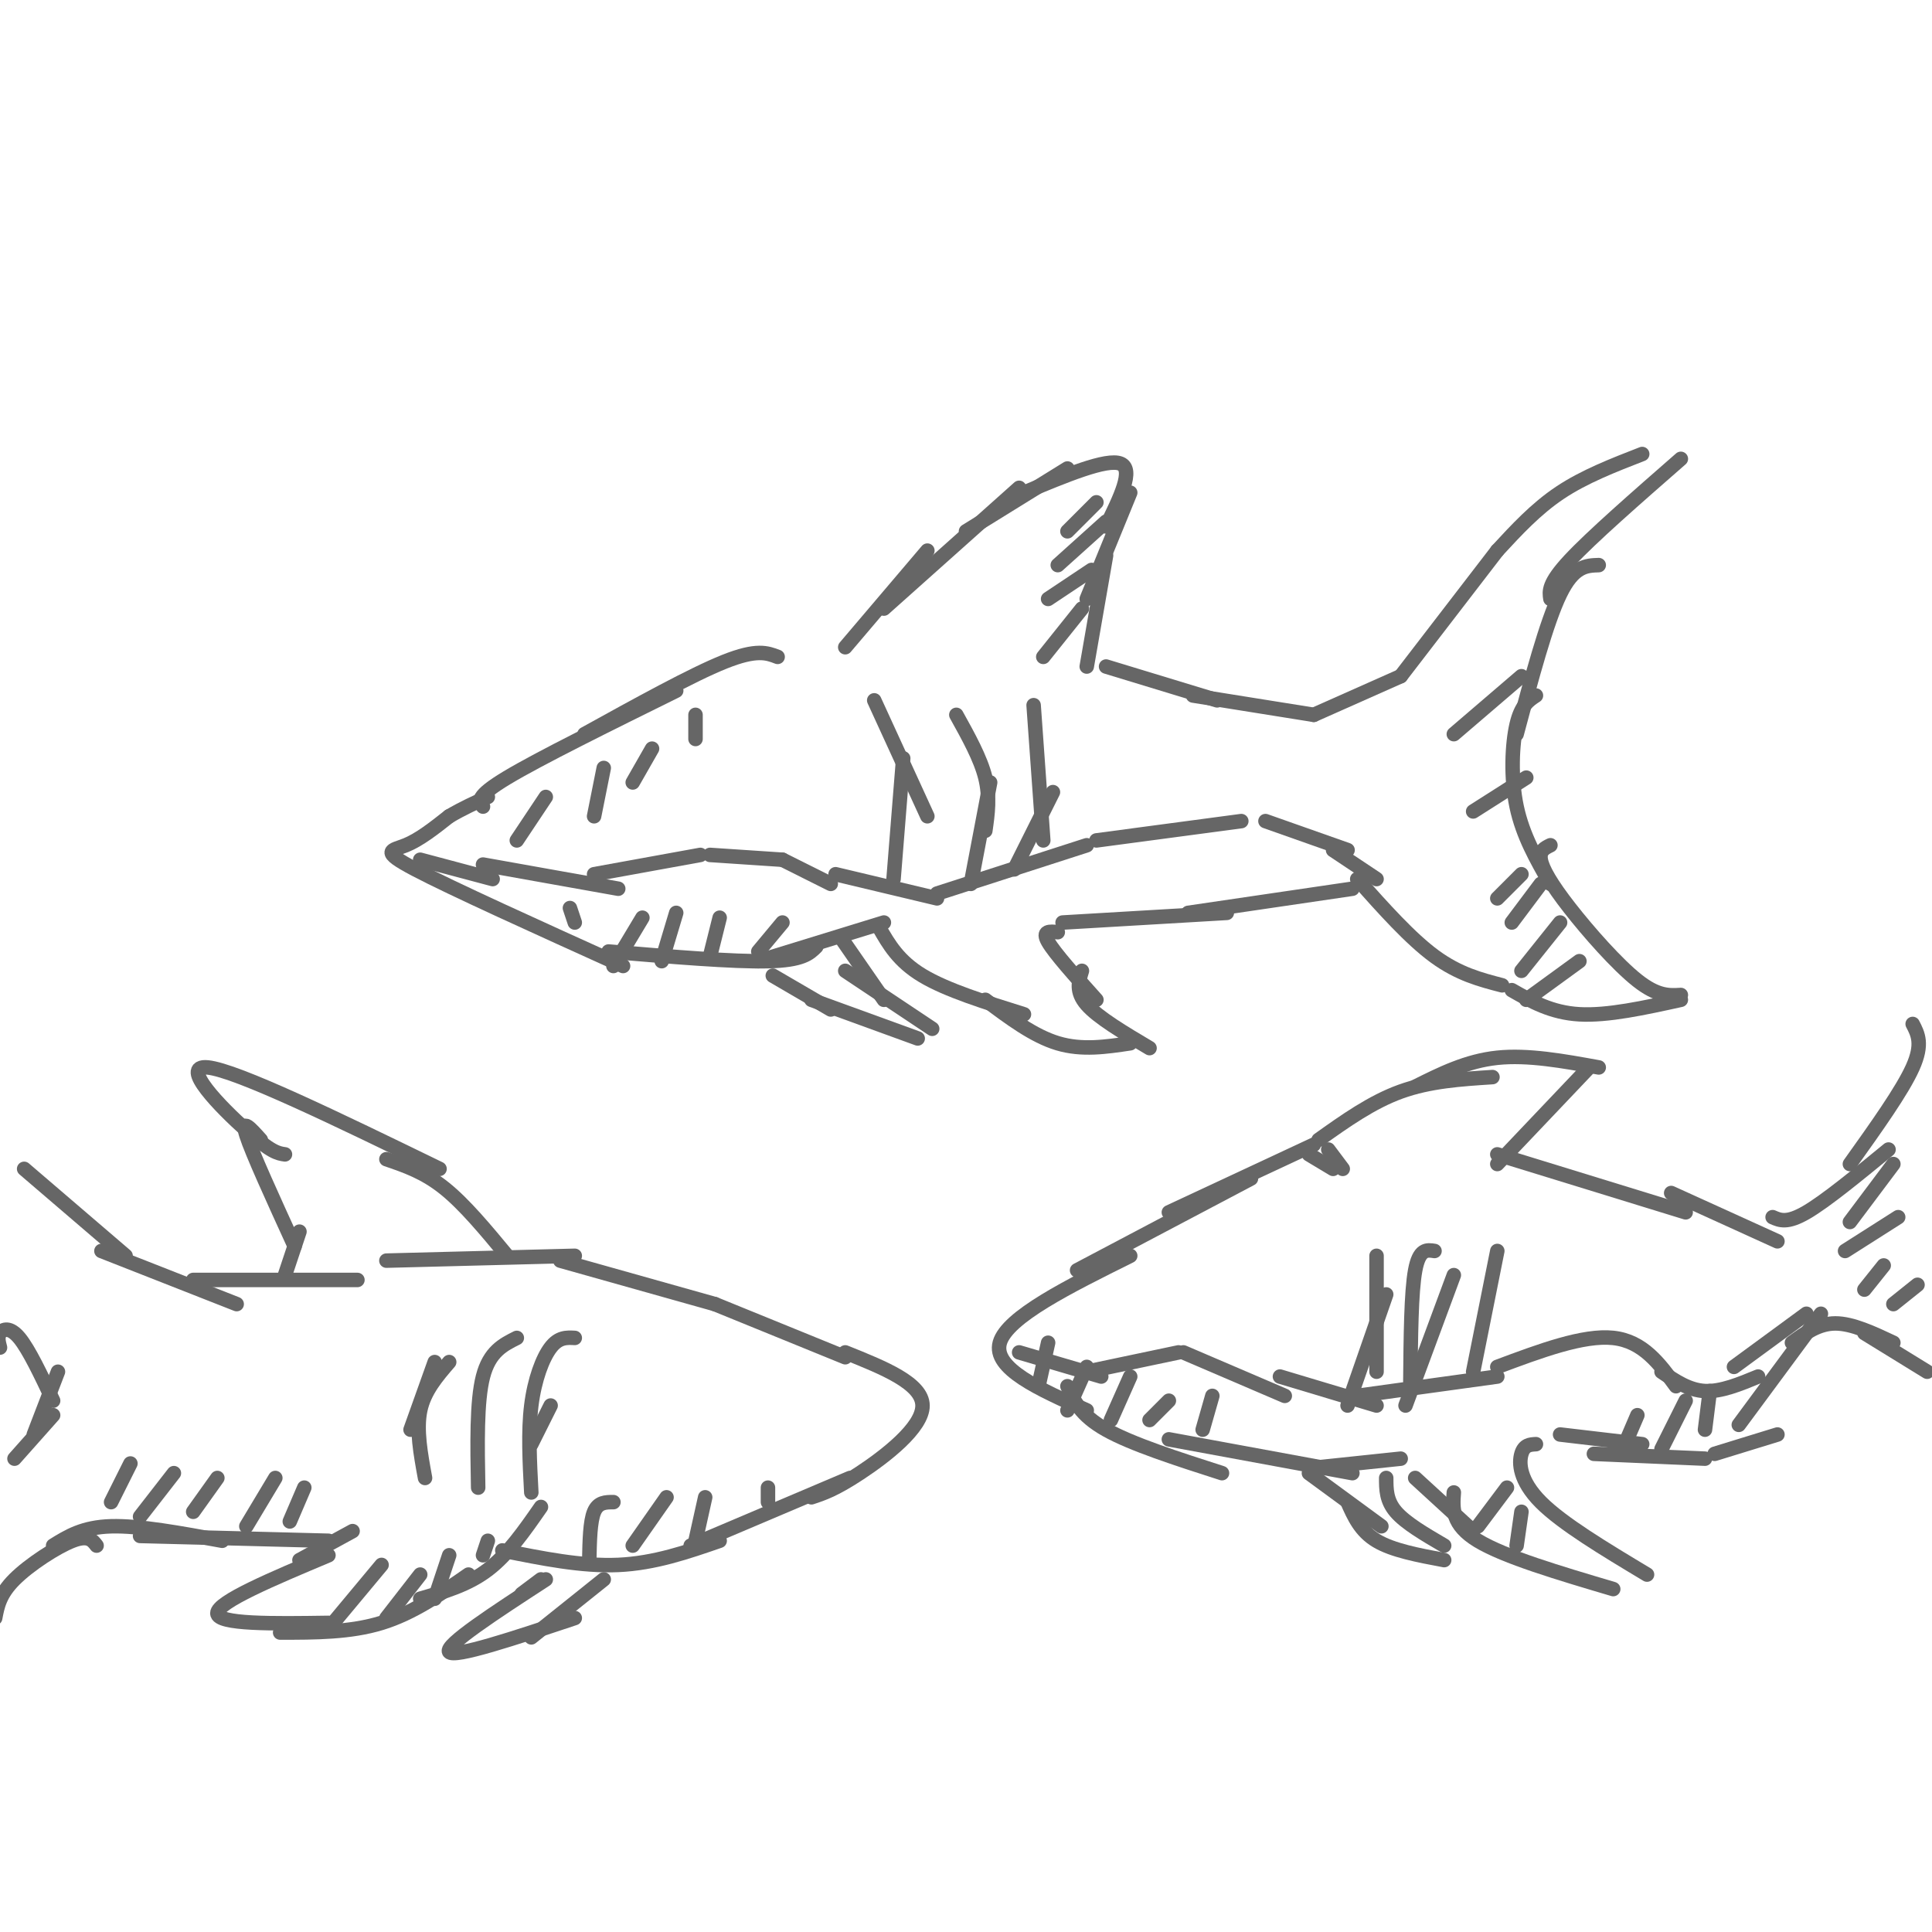 <svg viewBox='0 0 400 400' version='1.1' xmlns='http://www.w3.org/2000/svg' xmlns:xlink='http://www.w3.org/1999/xlink'><g fill='none' stroke='rgb(102,102,102)' stroke-width='3' stroke-linecap='round' stroke-linejoin='round'><path d='M175,134c0.000,0.000 17.000,-20.000 17,-20'/><path d='M183,126c0.000,0.000 28.000,-25.000 28,-25'/><path d='M200,110c0.000,0.000 21.000,-13.000 21,-13'/><path d='M212,102c8.583,-3.583 17.167,-7.167 20,-6c2.833,1.167 -0.083,7.083 -3,13'/><path d='M234,102c0.000,0.000 -9.000,22.000 -9,22'/><path d='M229,115c0.000,0.000 -4.000,23.000 -4,23'/><path d='M229,138c0.000,0.000 23.000,7.000 23,7'/><path d='M247,144c0.000,0.000 25.000,4.000 25,4'/><path d='M272,148c0.000,0.000 18.000,-8.000 18,-8'/><path d='M290,140c0.000,0.000 20.000,-26.000 20,-26'/><path d='M310,114c4.000,-4.333 8.000,-8.667 13,-12c5.000,-3.333 11.000,-5.667 17,-8'/><path d='M348,95c-9.250,8.083 -18.500,16.167 -23,21c-4.500,4.833 -4.250,6.417 -4,8'/><path d='M331,117c-2.583,0.083 -5.167,0.167 -8,6c-2.833,5.833 -5.917,17.417 -9,29'/><path d='M318,144c-1.533,1.000 -3.067,2.000 -4,6c-0.933,4.000 -1.267,11.000 0,17c1.267,6.000 4.133,11.000 7,16'/><path d='M321,175c-1.161,0.565 -2.321,1.131 -2,3c0.321,1.869 2.125,5.042 6,10c3.875,4.958 9.821,11.702 14,15c4.179,3.298 6.589,3.149 9,3'/><path d='M348,207c-7.583,1.667 -15.167,3.333 -21,3c-5.833,-0.333 -9.917,-2.667 -14,-5'/><path d='M311,204c-4.500,-1.167 -9.000,-2.333 -14,-6c-5.000,-3.667 -10.500,-9.833 -16,-16'/><path d='M280,184c0.000,0.000 -34.000,5.000 -34,5'/><path d='M254,189c0.000,0.000 -34.000,2.000 -34,2'/><path d='M219,193c-1.667,-0.167 -3.333,-0.333 -2,2c1.333,2.333 5.667,7.167 10,12'/><path d='M224,201c-0.667,2.167 -1.333,4.333 1,7c2.333,2.667 7.667,5.833 13,9'/><path d='M234,216c-5.000,0.750 -10.000,1.500 -15,0c-5.000,-1.500 -10.000,-5.250 -15,-9'/><path d='M212,210c-8.000,-2.500 -16.000,-5.000 -21,-8c-5.000,-3.000 -7.000,-6.500 -9,-10'/><path d='M183,191c0.000,0.000 -26.000,8.000 -26,8'/><path d='M169,196c-1.417,1.417 -2.833,2.833 -10,3c-7.167,0.167 -20.083,-0.917 -33,-2'/><path d='M129,200c-17.733,-8.022 -35.467,-16.044 -43,-20c-7.533,-3.956 -4.867,-3.844 -2,-5c2.867,-1.156 5.933,-3.578 9,-6'/><path d='M93,169c2.833,-1.667 5.417,-2.833 8,-4'/><path d='M100,167c-0.833,-1.000 -1.667,-2.000 5,-6c6.667,-4.000 20.833,-11.000 35,-18'/><path d='M121,152c11.167,-6.167 22.333,-12.333 29,-15c6.667,-2.667 8.833,-1.833 11,-1'/><path d='M160,202c0.000,0.000 12.000,7.000 12,7'/><path d='M168,207c0.000,0.000 22.000,8.000 22,8'/><path d='M193,213c0.000,0.000 -18.000,-12.000 -18,-12'/><path d='M183,207c0.000,0.000 -9.000,-13.000 -9,-13'/><path d='M181,145c0.000,0.000 11.000,24.000 11,24'/><path d='M187,157c0.000,0.000 -2.000,25.000 -2,25'/><path d='M198,148c2.500,4.500 5.000,9.000 6,13c1.000,4.000 0.500,7.500 0,11'/><path d='M205,162c0.000,0.000 -4.000,21.000 -4,21'/><path d='M214,146c0.000,0.000 2.000,28.000 2,28'/><path d='M218,164c0.000,0.000 -8.000,16.000 -8,16'/><path d='M315,140c0.000,0.000 -14.000,12.000 -14,12'/><path d='M316,161c0.000,0.000 -11.000,7.000 -11,7'/><path d='M87,178c0.000,0.000 15.000,4.000 15,4'/><path d='M100,179c0.000,0.000 28.000,5.000 28,5'/><path d='M123,181c0.000,0.000 22.000,-4.000 22,-4'/><path d='M147,177c0.000,0.000 15.000,1.000 15,1'/><path d='M162,178c0.000,0.000 10.000,5.000 10,5'/><path d='M173,181c0.000,0.000 21.000,5.000 21,5'/><path d='M194,185c0.000,0.000 31.000,-10.000 31,-10'/><path d='M227,174c0.000,0.000 30.000,-4.000 30,-4'/><path d='M262,170c0.000,0.000 17.000,6.000 17,6'/><path d='M276,176c0.000,0.000 9.000,6.000 9,6'/><path d='M80,261c0.000,0.000 39.000,-1.000 39,-1'/><path d='M116,261c0.000,0.000 32.000,9.000 32,9'/><path d='M148,270c0.000,0.000 27.000,11.000 27,11'/><path d='M175,280c7.978,3.200 15.956,6.400 16,11c0.044,4.600 -7.844,10.600 -13,14c-5.156,3.400 -7.578,4.200 -10,5'/><path d='M176,306c0.000,0.000 -33.000,14.000 -33,14'/><path d='M149,319c-6.750,2.333 -13.500,4.667 -21,5c-7.500,0.333 -15.750,-1.333 -24,-3'/><path d='M112,312c-3.417,4.917 -6.833,9.833 -11,13c-4.167,3.167 -9.083,4.583 -14,6'/><path d='M97,326c-5.750,4.000 -11.500,8.000 -18,10c-6.500,2.000 -13.750,2.000 -21,2'/><path d='M68,336c-11.500,0.167 -23.000,0.333 -23,-2c0.000,-2.333 11.500,-7.167 23,-12'/><path d='M62,323c0.000,0.000 11.000,-6.000 11,-6'/><path d='M105,260c-4.417,-5.333 -8.833,-10.667 -13,-14c-4.167,-3.333 -8.083,-4.667 -12,-6'/><path d='M91,242c-20.978,-10.200 -41.956,-20.400 -48,-21c-6.044,-0.600 2.844,8.400 8,13c5.156,4.600 6.578,4.800 8,5'/><path d='M54,236c-2.083,-2.333 -4.167,-4.667 -3,-1c1.167,3.667 5.583,13.333 10,23'/><path d='M62,255c0.000,0.000 -3.000,9.000 -3,9'/><path d='M74,265c0.000,0.000 -34.000,0.000 -34,0'/><path d='M49,270c0.000,0.000 -28.000,-11.000 -28,-11'/><path d='M26,260c0.000,0.000 -21.000,-18.000 -21,-18'/><path d='M68,319c0.000,0.000 -39.000,-1.000 -39,-1'/><path d='M46,319c-8.583,-1.583 -17.167,-3.167 -23,-3c-5.833,0.167 -8.917,2.083 -12,4'/><path d='M20,320c-0.867,-1.133 -1.733,-2.267 -5,-1c-3.267,1.267 -8.933,4.933 -12,8c-3.067,3.067 -3.533,5.533 -4,8'/><path d='M12,284c0.000,0.000 -5.000,13.000 -5,13'/><path d='M0,279c-0.289,-1.089 -0.578,-2.178 0,-3c0.578,-0.822 2.022,-1.378 4,1c1.978,2.378 4.489,7.689 7,13'/><path d='M11,293c0.000,0.000 -8.000,9.000 -8,9'/><path d='M272,237c0.000,0.000 -30.000,14.000 -30,14'/><path d='M259,244c0.000,0.000 -36.000,19.000 -36,19'/><path d='M234,260c-12.750,6.333 -25.500,12.667 -27,18c-1.500,5.333 8.250,9.667 18,14'/><path d='M221,287c1.333,3.000 2.667,6.000 8,9c5.333,3.000 14.667,6.000 24,9'/><path d='M242,298c0.000,0.000 38.000,7.000 38,7'/><path d='M271,304c0.000,0.000 19.000,-2.000 19,-2'/><path d='M293,306c0.000,0.000 12.000,11.000 12,11'/><path d='M301,309c-0.250,3.333 -0.500,6.667 5,10c5.500,3.333 16.750,6.667 28,10'/><path d='M318,299c-1.222,0.067 -2.444,0.133 -3,2c-0.556,1.867 -0.444,5.533 4,10c4.444,4.467 13.222,9.733 22,15'/><path d='M323,297c0.000,0.000 17.000,2.000 17,2'/><path d='M330,301c0.000,0.000 23.000,1.000 23,1'/><path d='M355,301c0.000,0.000 13.000,-4.000 13,-4'/><path d='M360,295c0.000,0.000 17.000,-23.000 17,-23'/><path d='M371,278c2.750,-2.000 5.500,-4.000 9,-4c3.500,0.000 7.750,2.000 12,4'/><path d='M386,276c0.000,0.000 13.000,8.000 13,8'/><path d='M396,212c1.083,2.083 2.167,4.167 0,9c-2.167,4.833 -7.583,12.417 -13,20'/><path d='M391,238c-6.500,5.333 -13.000,10.667 -17,13c-4.000,2.333 -5.500,1.667 -7,1'/><path d='M368,257c0.000,0.000 -22.000,-10.000 -22,-10'/><path d='M349,251c0.000,0.000 -39.000,-12.000 -39,-12'/><path d='M310,241c0.000,0.000 19.000,-20.000 19,-20'/><path d='M331,221c-7.333,-1.333 -14.667,-2.667 -21,-2c-6.333,0.667 -11.667,3.333 -17,6'/><path d='M309,223c-6.500,0.417 -13.000,0.833 -19,3c-6.000,2.167 -11.500,6.083 -17,10'/><path d='M271,239c0.000,0.000 5.000,3.000 5,3'/><path d='M275,238c0.000,0.000 3.000,4.000 3,4'/><path d='M90,282c0.000,0.000 -5.000,14.000 -5,14'/><path d='M93,282c-2.583,3.000 -5.167,6.000 -6,10c-0.833,4.000 0.083,9.000 1,14'/><path d='M107,277c-2.833,1.417 -5.667,2.833 -7,8c-1.333,5.167 -1.167,14.083 -1,23'/><path d='M119,277c-1.667,-0.089 -3.333,-0.178 -5,2c-1.667,2.178 -3.333,6.622 -4,12c-0.667,5.378 -0.333,11.689 0,18'/><path d='M114,291c0.000,0.000 -4.000,8.000 -4,8'/><path d='M285,260c0.000,0.000 0.000,24.000 0,24'/><path d='M287,268c0.000,0.000 -8.000,23.000 -8,23'/><path d='M297,259c-1.583,-0.250 -3.167,-0.500 -4,4c-0.833,4.500 -0.917,13.750 -1,23'/><path d='M301,264c0.000,0.000 -10.000,27.000 -10,27'/><path d='M310,259c0.000,0.000 -5.000,25.000 -5,25'/><path d='M312,308c0.000,0.000 -6.000,8.000 -6,8'/><path d='M315,313c0.000,0.000 -1.000,7.000 -1,7'/><path d='M339,293c0.000,0.000 -3.000,7.000 -3,7'/><path d='M349,290c0.000,0.000 -5.000,10.000 -5,10'/><path d='M354,288c0.000,0.000 -1.000,8.000 -1,8'/><path d='M79,324c0.000,0.000 -10.000,12.000 -10,12'/><path d='M87,326c0.000,0.000 -7.000,9.000 -7,9'/><path d='M93,322c0.000,0.000 -3.000,9.000 -3,9'/><path d='M101,319c0.000,0.000 -1.000,3.000 -1,3'/><path d='M27,303c0.000,0.000 -4.000,8.000 -4,8'/><path d='M36,305c0.000,0.000 -7.000,9.000 -7,9'/><path d='M45,306c0.000,0.000 -5.000,7.000 -5,7'/><path d='M57,306c0.000,0.000 -6.000,10.000 -6,10'/><path d='M63,308c0.000,0.000 -3.000,7.000 -3,7'/><path d='M127,311c-1.583,0.000 -3.167,0.000 -4,2c-0.833,2.000 -0.917,6.000 -1,10'/><path d='M138,310c0.000,0.000 -7.000,10.000 -7,10'/><path d='M146,310c0.000,0.000 -2.000,9.000 -2,9'/><path d='M159,308c0.000,0.000 0.000,3.000 0,3'/><path d='M118,188c0.000,0.000 1.000,3.000 1,3'/><path d='M133,190c0.000,0.000 -6.000,10.000 -6,10'/><path d='M140,189c0.000,0.000 -3.000,10.000 -3,10'/><path d='M149,190c0.000,0.000 -2.000,8.000 -2,8'/><path d='M162,191c0.000,0.000 -5.000,6.000 -5,6'/><path d='M227,104c0.000,0.000 -6.000,6.000 -6,6'/><path d='M229,108c0.000,0.000 -10.000,9.000 -10,9'/><path d='M226,118c0.000,0.000 -9.000,6.000 -9,6'/><path d='M224,126c0.000,0.000 -8.000,10.000 -8,10'/><path d='M315,181c0.000,0.000 -5.000,5.000 -5,5'/><path d='M319,183c0.000,0.000 -6.000,8.000 -6,8'/><path d='M323,191c0.000,0.000 -8.000,10.000 -8,10'/><path d='M327,199c0.000,0.000 -11.000,8.000 -11,8'/><path d='M392,241c0.000,0.000 -9.000,12.000 -9,12'/><path d='M393,252c0.000,0.000 -11.000,7.000 -11,7'/><path d='M390,262c0.000,0.000 -4.000,5.000 -4,5'/><path d='M397,266c0.000,0.000 -5.000,4.000 -5,4'/><path d='M217,278c0.000,0.000 -2.000,9.000 -2,9'/><path d='M225,283c0.000,0.000 -4.000,9.000 -4,9'/><path d='M234,285c0.000,0.000 -4.000,9.000 -4,9'/><path d='M242,290c0.000,0.000 -4.000,4.000 -4,4'/><path d='M251,289c0.000,0.000 -2.000,7.000 -2,7'/><path d='M113,165c0.000,0.000 -6.000,9.000 -6,9'/><path d='M125,159c0.000,0.000 -2.000,10.000 -2,10'/><path d='M135,155c0.000,0.000 -4.000,7.000 -4,7'/><path d='M144,148c0.000,0.000 0.000,5.000 0,5'/><path d='M211,280c0.000,0.000 17.000,5.000 17,5'/><path d='M225,284c0.000,0.000 19.000,-4.000 19,-4'/><path d='M245,280c0.000,0.000 21.000,9.000 21,9'/><path d='M265,285c0.000,0.000 20.000,6.000 20,6'/><path d='M281,289c0.000,0.000 29.000,-4.000 29,-4'/><path d='M310,283c8.917,-3.333 17.833,-6.667 24,-6c6.167,0.667 9.583,5.333 13,10'/><path d='M344,284c2.833,1.917 5.667,3.833 9,4c3.333,0.167 7.167,-1.417 11,-3'/><path d='M359,283c0.000,0.000 15.000,-11.000 15,-11'/><path d='M271,305c0.000,0.000 15.000,11.000 15,11'/><path d='M279,311c1.333,3.000 2.667,6.000 6,8c3.333,2.000 8.667,3.000 14,4'/><path d='M287,306c0.000,2.333 0.000,4.667 2,7c2.000,2.333 6.000,4.667 10,7'/><path d='M125,327c0.000,0.000 -15.000,12.000 -15,12'/><path d='M119,335c-12.500,4.167 -25.000,8.333 -26,7c-1.000,-1.333 9.500,-8.167 20,-15'/><path d='M108,330c0.000,0.000 4.000,-3.000 4,-3'/></g>
</svg>